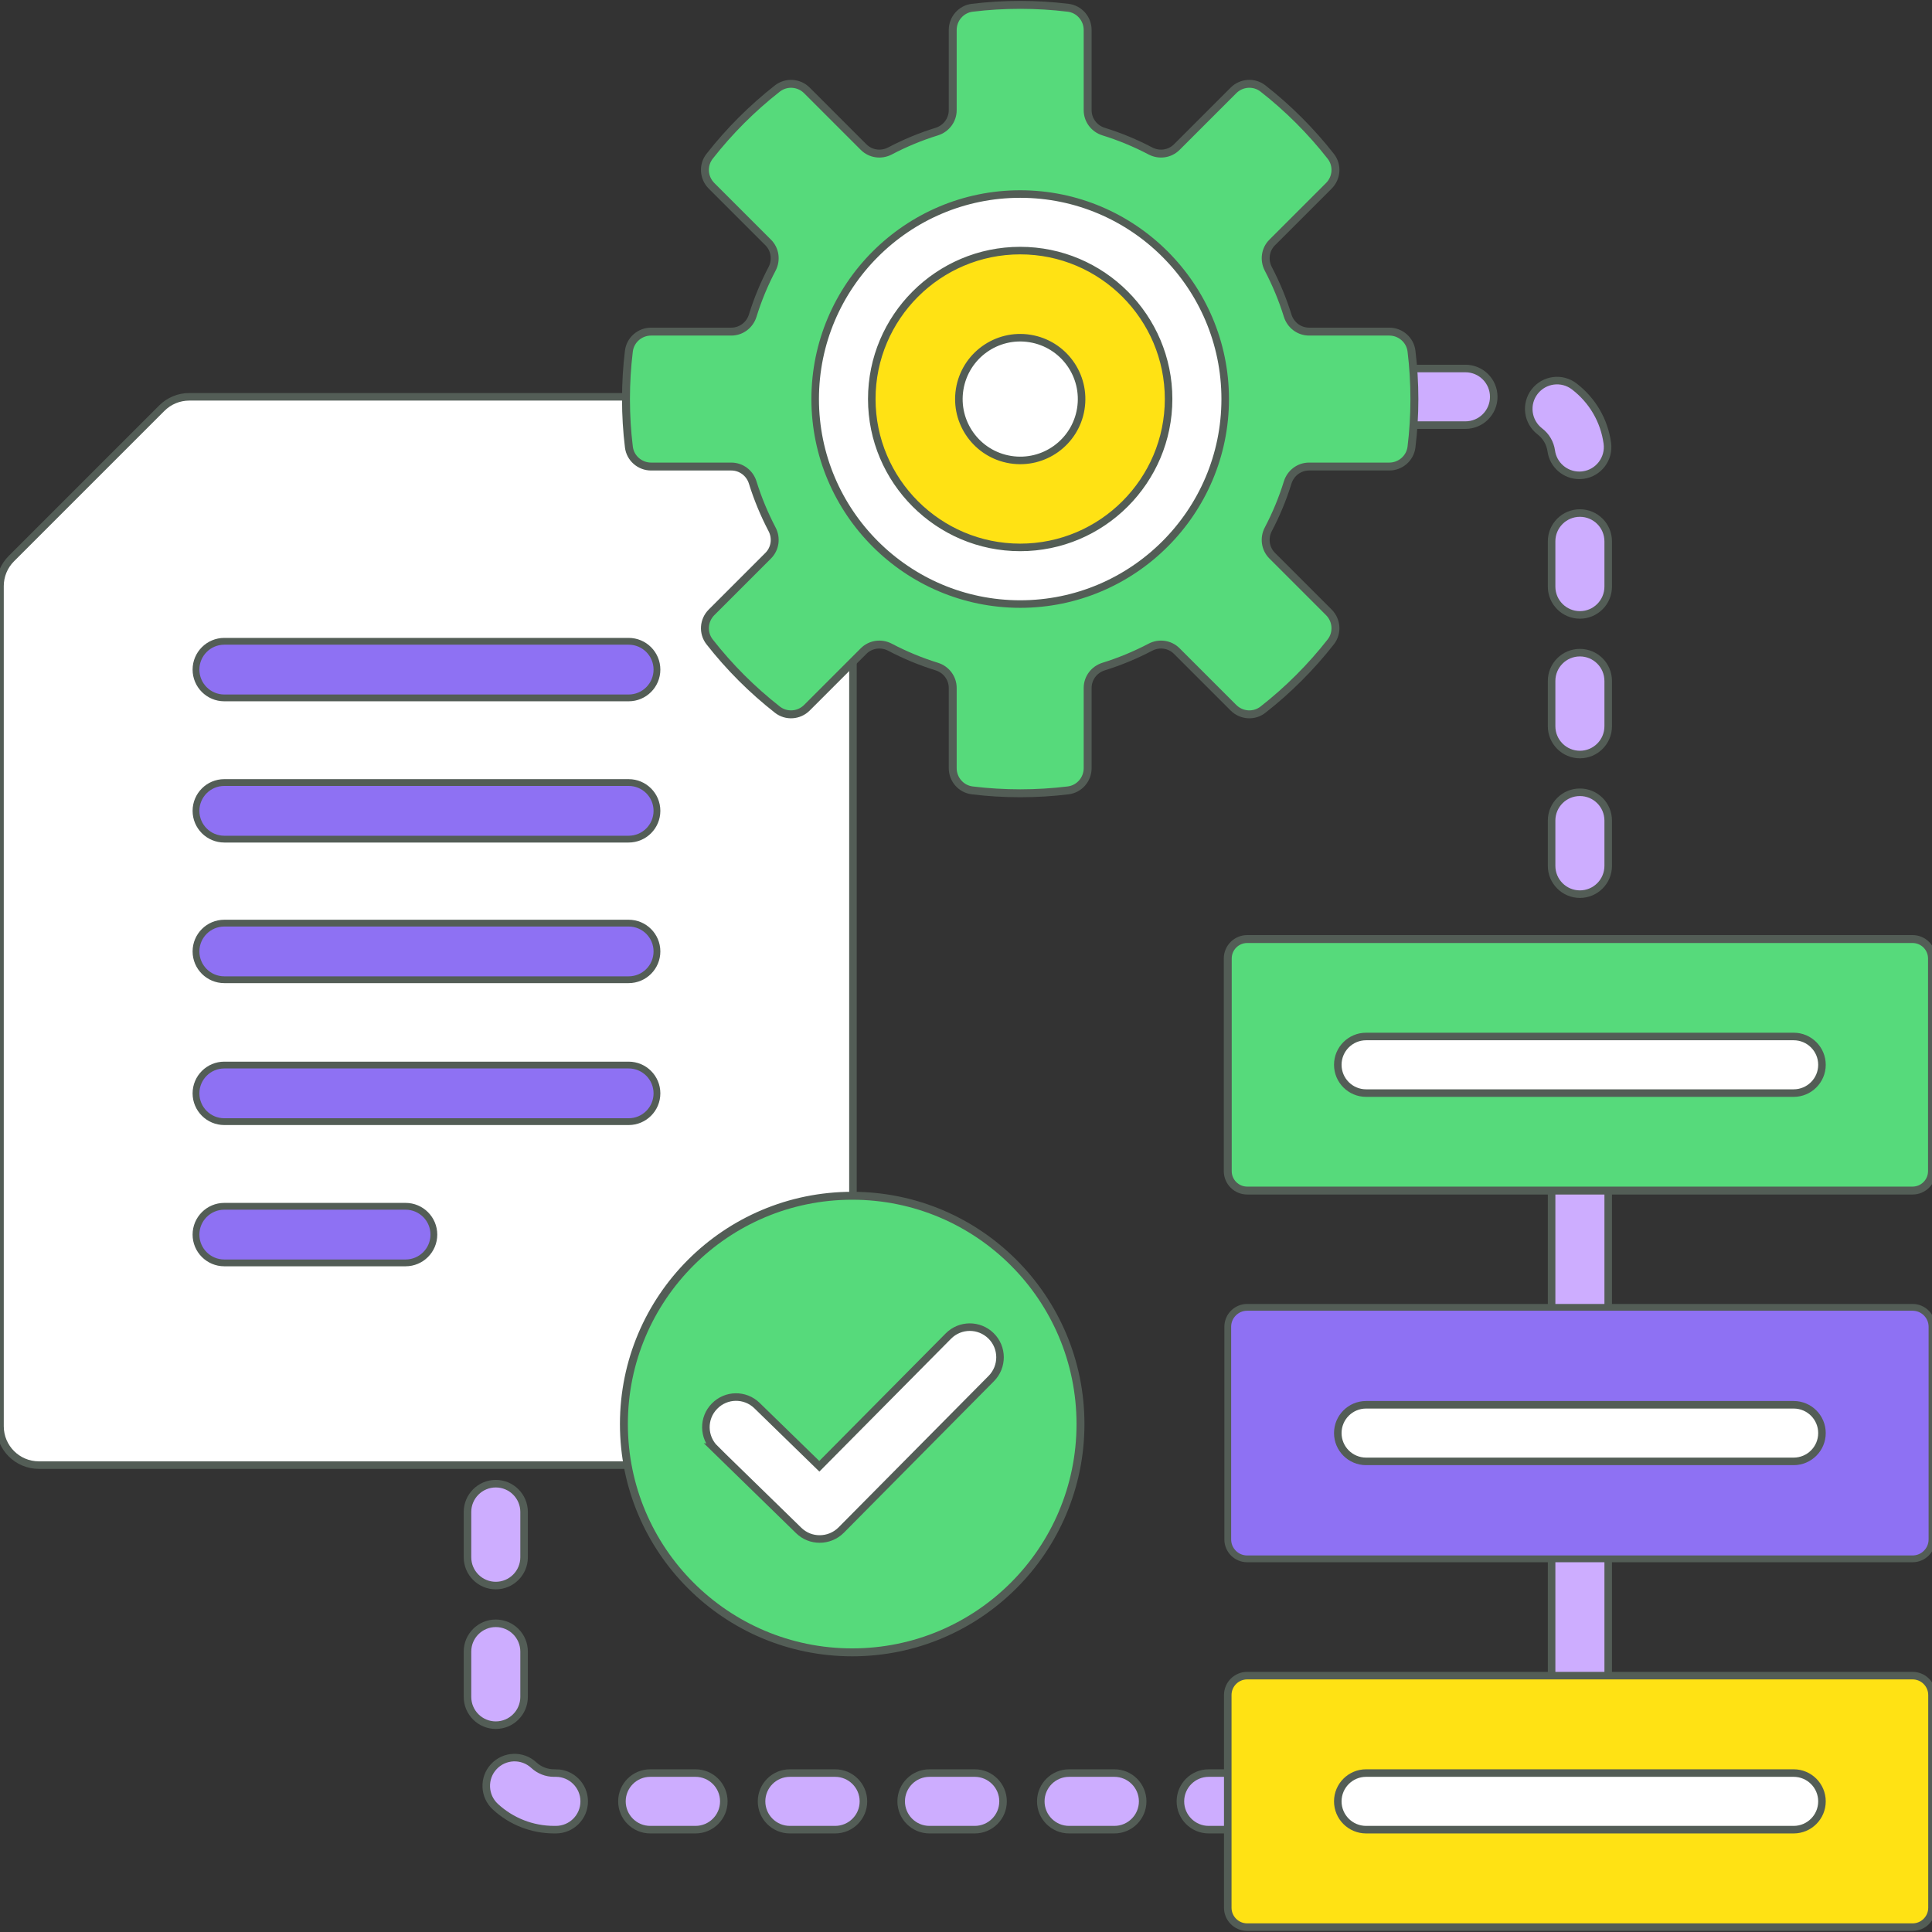 <?xml version="1.0" encoding="UTF-8"?>
<svg id="Layer_1" data-name="Layer 1" xmlns="http://www.w3.org/2000/svg" viewBox="0 0 512 512">
  <rect x="0" y="0" width="512" height="512" fill="#333333" stroke="none"/>
  <defs>
    <style>
      .cls-1 {
        fill-rule: evenodd;
      }

      .cls-1, .cls-2, .cls-3, .cls-4, .cls-5 {
        stroke-miterlimit: 8;
      }

      .cls-1, .cls-2, .cls-3, .cls-4, .cls-5, .cls-6 {
        stroke: #535d56;
      }

      .cls-1, .cls-3, .cls-5, .cls-6 {
        stroke-width: 2px;
      }

      .cls-1, .cls-5 {
        fill: #fff;
      }

      .cls-2 {
        fill: #8e71f3;
        stroke-width: 1.8px;
      }

      .cls-3 {
        fill: #cdadff;
      }

      .cls-4 {
        fill: #56da7b;
        stroke-width: 2.1px;
      }

      .cls-6 {
        fill: #ffe214;
        stroke-linejoin: round;
      }
    </style>
  </defs>
  <g>
    <path class="cls-3" d="M411.19,314.51h15v32.95h-15v-32.95Z"/>
    <path class="cls-3" d="M411.19,412.11h15v32.95h-15v-32.95Z"/>
  </g>
  <g>
    <path class="cls-3" d="M418.69,135.96c-4.14,0-7.5,3.36-7.5,7.5v12c0,4.14,3.36,7.5,7.5,7.5s7.5-3.36,7.5-7.5v-12c0-4.14-3.36-7.5-7.5-7.5Z"/>
    <path class="cls-3" d="M388.36,97.66h-14.87c.21,2.69.33,5.39.33,8.08,0,2.3-.08,4.61-.24,6.92h14.78c4.14,0,7.5-3.36,7.5-7.5s-3.36-7.5-7.5-7.5h0Z"/>
    <path class="cls-3" d="M418.53,125.97c.35,0,.69-.02,1.04-.07,4.1-.57,6.96-4.36,6.39-8.46-.83-5.99-3.94-11.32-8.75-15.02-3.29-2.53-7.99-1.91-10.52,1.37s-1.91,7.99,1.37,10.52c1.67,1.28,2.75,3.13,3.04,5.19.52,3.75,3.74,6.47,7.42,6.47Z"/>
    <path class="cls-3" d="M418.69,209.96c-4.14,0-7.5,3.36-7.5,7.5v12c0,4.14,3.36,7.5,7.5,7.5s7.5-3.36,7.5-7.5v-12c0-4.14-3.36-7.5-7.5-7.5Z"/>
    <path class="cls-3" d="M418.69,172.96c-4.14,0-7.5,3.36-7.5,7.5v12c0,4.14,3.36,7.5,7.5,7.5s7.5-3.36,7.5-7.5v-12c0-4.14-3.36-7.5-7.5-7.5Z"/>
    <path class="cls-3" d="M184.32,469.88h-12c-4.14,0-7.5,3.36-7.5,7.5s3.36,7.5,7.5,7.5h12c4.14,0,7.5-3.36,7.5-7.5s-3.36-7.5-7.5-7.5Z"/>
    <path class="cls-3" d="M147.32,469.88h-.48c-2.01,0-3.92-.75-5.39-2.11-3.04-2.81-7.79-2.62-10.6.42-2.81,3.04-2.62,7.79.42,10.6,4.25,3.92,9.78,6.09,15.57,6.09h.48c4.14,0,7.5-3.36,7.5-7.5s-3.36-7.5-7.5-7.5Z"/>
    <path class="cls-3" d="M138.89,449.69v-12c0-4.14-3.36-7.5-7.5-7.5s-7.5,3.36-7.5,7.5v12c0,4.14,3.36,7.5,7.5,7.5s7.5-3.36,7.5-7.5Z"/>
    <path class="cls-3" d="M131.39,420.19c4.14,0,7.5-3.36,7.5-7.5v-12c0-4.14-3.36-7.5-7.5-7.5s-7.5,3.36-7.5,7.5v12c0,4.14,3.36,7.5,7.5,7.5Z"/>
    <path class="cls-3" d="M258.32,469.88h-12c-4.14,0-7.5,3.36-7.5,7.5s3.36,7.5,7.5,7.5h12c4.14,0,7.5-3.36,7.5-7.5s-3.36-7.5-7.5-7.5Z"/>
    <path class="cls-3" d="M326.37,469.88h-6.05c-4.14,0-7.5,3.36-7.5,7.5s3.36,7.5,7.5,7.5h6.05v-15Z"/>
    <path class="cls-3" d="M295.32,469.88h-12c-4.14,0-7.5,3.36-7.5,7.5s3.36,7.5,7.5,7.5h12c4.14,0,7.5-3.36,7.5-7.5s-3.36-7.5-7.5-7.5Z"/>
    <path class="cls-3" d="M221.32,469.88h-12c-4.14,0-7.5,3.36-7.5,7.5s3.36,7.5,7.5,7.5h12c4.14,0,7.5-3.36,7.5-7.5s-3.36-7.5-7.5-7.5Z"/>
  </g>
  <g>
    <path class="cls-5" d="M166.34,377.39c0-32.81,26.69-59.5,59.5-59.5.07,0,.13,0,.2,0v-143.96l-12.9,12.9c-.94.94-2.18,1.45-3.51,1.45-1.1,0-2.13-.35-2.99-1.03-6.62-5.19-12.62-11.18-17.8-17.8-1.52-1.94-1.33-4.73.43-6.49l15.02-15.02c2.15-2.15,2.64-5.44,1.2-8.17-2.05-3.9-3.75-8.02-5.06-12.23-.92-2.94-3.58-4.92-6.62-4.92h-21.25c-2.49,0-4.6-1.84-4.89-4.29-.51-4.16-.76-8.39-.76-12.59,0-.19,0-.39,0-.58H50.15c-2.73,0-5.35,1.08-7.28,3.02L3.02,148.03C1.08,149.96,0,152.58,0,155.31v222.66c0,5.69,4.61,10.3,10.3,10.3h157.05c-.66-3.53-1.01-7.16-1.01-10.88h0Z"/>
    <g>
      <path class="cls-2" d="M166.6,184.95H59.44c-4.14,0-7.5-3.36-7.5-7.5s3.36-7.5,7.5-7.5h107.16c4.14,0,7.5,3.36,7.5,7.5s-3.36,7.5-7.5,7.5Z"/>
      <path class="cls-2" d="M166.6,222.38H59.44c-4.14,0-7.5-3.36-7.5-7.5s3.36-7.5,7.5-7.5h107.16c4.14,0,7.5,3.36,7.5,7.5s-3.36,7.5-7.5,7.5Z"/>
      <path class="cls-2" d="M166.6,259.64H59.44c-4.14,0-7.5-3.36-7.5-7.5s3.36-7.5,7.5-7.5h107.16c4.14,0,7.5,3.36,7.5,7.5s-3.36,7.5-7.5,7.5Z"/>
      <path class="cls-2" d="M166.6,297.25H59.44c-4.14,0-7.5-3.36-7.5-7.5s3.36-7.5,7.5-7.5h107.16c4.14,0,7.5,3.36,7.5,7.5s-3.36,7.5-7.5,7.5Z"/>
      <path class="cls-2" d="M107.48,334.68h-48.04c-4.14,0-7.5-3.36-7.5-7.5s3.36-7.5,7.5-7.5h48.04c4.14,0,7.5,3.36,7.5,7.5s-3.36,7.5-7.5,7.5Z"/>
    </g>
  </g>
  <g>
    <circle class="cls-4" cx="225.84" cy="377.39" r="60.5"/>
    <path class="cls-1" d="M189.49,383.96c-3.16-3.09-3.25-8.15-.14-11.31,3.07-3.16,8.11-3.23,11.27-.15l16.51,16.08,34.19-34.5c3.11-3.14,8.16-3.17,11.32-.06,3.16,3.11,3.16,8.18.05,11.32l-39.76,40.14c-1.56,1.57-3.63,2.37-5.71,2.37s-4.01-.76-5.57-2.27l-22.17-21.62Z"/>
  </g>
  <g>
    <path class="cls-4" d="M337.14,64.26l15.02-15.02c2.11-2.11,2.35-5.47.51-7.82-5.24-6.69-11.28-12.73-17.97-17.97-2.35-1.84-5.71-1.6-7.82.51l-15.02,15.02c-1.85,1.85-4.68,2.24-7,1.02-3.94-2.07-8.08-3.79-12.4-5.13-2.5-.78-4.22-3.05-4.22-5.67V7.95c0-2.98-2.21-5.53-5.17-5.89-4.17-.51-8.41-.77-12.71-.77s-8.55.26-12.71.77c-2.96.36-5.17,2.91-5.17,5.89v21.25c0,2.61-1.72,4.89-4.22,5.67-4.32,1.34-8.46,3.06-12.4,5.13-2.32,1.22-5.15.83-7-1.02l-15.02-15.02c-2.11-2.11-5.47-2.34-7.82-.51-6.69,5.24-12.73,11.28-17.97,17.97-1.84,2.35-1.6,5.71.51,7.82l15.02,15.02c1.85,1.85,2.24,4.68,1.02,7-2.07,3.94-3.79,8.08-5.13,12.4-.78,2.5-3.05,4.22-5.67,4.22h-21.25c-2.98,0-5.53,2.21-5.89,5.17-.51,4.17-.77,8.41-.77,12.71s.26,8.55.77,12.71c.36,2.96,2.91,5.17,5.89,5.17h21.25c2.62,0,4.89,1.72,5.67,4.22,1.34,4.31,3.07,8.46,5.13,12.4,1.22,2.32.83,5.15-1.02,7l-15.02,15.02c-2.11,2.11-2.35,5.47-.51,7.82,5.24,6.69,11.28,12.73,17.97,17.97,2.35,1.84,5.71,1.6,7.82-.51l15.02-15.02c1.85-1.85,4.68-2.24,7-1.02,3.94,2.07,8.08,3.79,12.4,5.13,2.5.78,4.22,3.05,4.22,5.67v21.25c0,2.98,2.21,5.53,5.17,5.89,4.17.51,8.41.77,12.71.77s8.55-.26,12.71-.77c2.96-.36,5.17-2.91,5.17-5.89v-21.25c0-2.62,1.72-4.89,4.22-5.67,4.32-1.34,8.46-3.07,12.4-5.13,2.32-1.22,5.15-.83,7,1.02l15.02,15.02c2.11,2.11,5.47,2.35,7.82.51,6.69-5.24,12.73-11.28,17.97-17.97,1.84-2.35,1.6-5.71-.51-7.82l-15.02-15.02c-1.85-1.85-2.24-4.68-1.02-7,2.07-3.94,3.79-8.08,5.13-12.4.78-2.5,3.05-4.22,5.67-4.22h21.25c2.98,0,5.53-2.21,5.89-5.17.51-4.17.77-8.41.77-12.71s-.26-8.55-.77-12.71c-.36-2.96-2.91-5.17-5.89-5.17h-21.25c-2.61,0-4.89-1.72-5.67-4.22-1.34-4.32-3.07-8.46-5.13-12.4-1.21-2.32-.83-5.14,1.02-7Z"/>
    <circle class="cls-6" cx="270.36" cy="105.75" r="46.83"/>
    <path class="cls-5" d="M270.36,160.08c-29.96,0-54.33-24.38-54.33-54.33s24.38-54.33,54.33-54.33,54.33,24.38,54.33,54.33-24.38,54.33-54.33,54.33ZM270.36,66.41c-21.69,0-39.33,17.65-39.33,39.33s17.65,39.33,39.33,39.33,39.33-17.65,39.33-39.33-17.64-39.33-39.33-39.33Z"/>
    <circle class="cls-5" cx="270.36" cy="105.75" r="16.26" transform="translate(122.67 355.68) rotate(-80.78)"/>
  </g>
  <path class="cls-4" d="M506.85,315.51h-176.33c-2.85,0-5.15-2.31-5.15-5.15v-56.35c0-2.85,2.31-5.15,5.15-5.15h176.33c2.85,0,5.15,2.31,5.15,5.15v56.35c0,2.84-2.31,5.15-5.15,5.15Z"/>
  <path class="cls-5" d="M475.34,289.68h-113.31c-4.14,0-7.5-3.36-7.5-7.5s3.36-7.5,7.5-7.5h113.31c4.14,0,7.5,3.36,7.5,7.5s-3.36,7.5-7.5,7.5Z"/>
  <path class="cls-2" d="M506.85,413.11h-176.33c-2.85,0-5.15-2.31-5.15-5.15v-56.35c0-2.85,2.31-5.15,5.15-5.15h176.33c2.85,0,5.15,2.31,5.15,5.15v56.35c0,2.85-2.31,5.15-5.15,5.15Z"/>
  <path class="cls-5" d="M475.34,387.28h-113.31c-4.14,0-7.5-3.36-7.5-7.5s3.36-7.5,7.5-7.5h113.31c4.14,0,7.5,3.36,7.5,7.5s-3.36,7.5-7.5,7.5Z"/>
  <path class="cls-6" d="M506.85,510.71h-176.33c-2.85,0-5.15-2.31-5.15-5.15v-56.35c0-2.85,2.31-5.15,5.15-5.15h176.33c2.85,0,5.15,2.31,5.15,5.15v56.35c0,2.85-2.31,5.15-5.15,5.15Z"/>
  <path class="cls-5" d="M475.34,484.88h-113.31c-4.14,0-7.5-3.36-7.5-7.5s3.36-7.5,7.5-7.5h113.31c4.14,0,7.5,3.36,7.5,7.5s-3.36,7.5-7.5,7.5Z"/>
</svg>